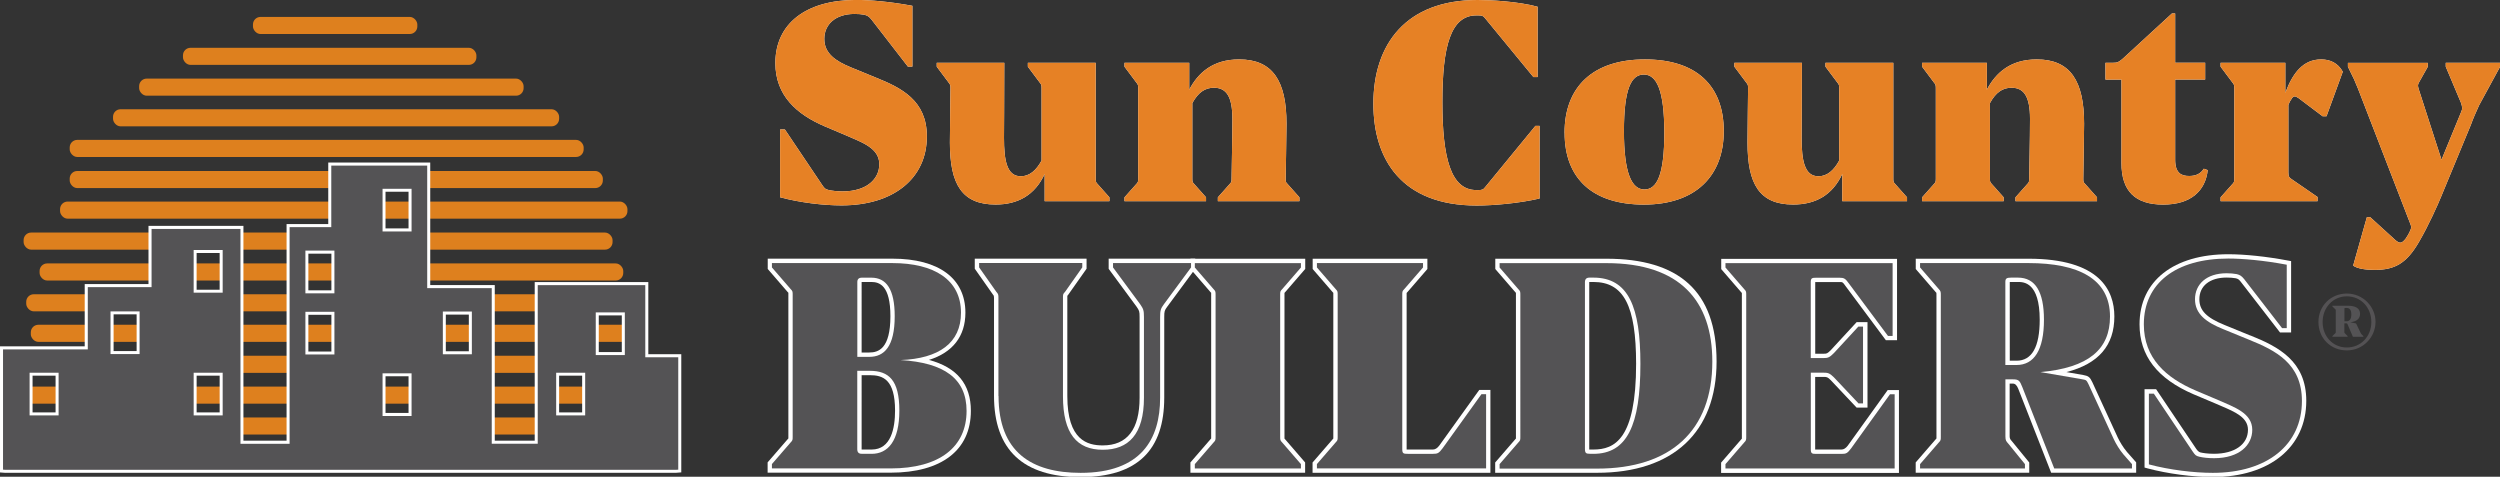 <svg id="a" xmlns="http://www.w3.org/2000/svg" viewBox="0 0 430 82"><rect x="0" y="0" width="430" height="82" fill="#333333" stroke="none"/><path id="b" d="M159.77 61.91c4.08-1.27 6.28-4.06 6.28-8.13 0-5.9-4.58-9.29-12.55-9.29h-21.45v1.77l3.43 3.97c.09.09.12.13.12.12v25.06s-.03.04-.17.19l-3.4 3.93v1.77h21.15c8.78 0 13.81-3.88 13.81-10.64 0-4.57-2.38-7.47-7.23-8.76zm-10.25-1.28h-1.32V48.5h1.67c1.41 0 3.28.61 3.28 5.89 0 5.6-2.07 6.24-3.63 6.24zm.4 16.69h-1.72V64.53h1.42c2.25 0 4.33.74 4.33 6.09 0 3.05-.7 6.7-4.03 6.7z" fill="#fff"/><path id="c" d="M190.69 44.5v1.74l4.8 6.51c.47.69.52.79.52 1.79v13.87c0 5.44-2.13 8.2-6.34 8.2-2.62 0-6.09-.88-6.09-8.46V50.88s.03-.04.13-.15l3.18-4.51v-1.73h-19.23v1.73l3.1 4.41.08.1q.13.13.13.48V68.1c0 9.26 5 13.96 14.87 13.96s14.41-4.72 14.41-13.66V54.53c0-1.02.06-1.16.51-1.77l4.82-6.53v-1.74h-14.91z" fill="#fff"/><path id="d" d="M224.5 46.27V44.5h-19.73v1.77l3.43 3.97c.09.09.12.13.12.12v25.06s-.03.04-.17.19l-3.4 3.93v1.77h19.73v-1.77l-3.43-3.97c-.09-.09-.13-.13-.12-.13V50.38s.03-.04.17-.19l3.4-3.93z" fill="#fff"/><path id="e" d="M254.43 67.07l-6.89 9.59q-.51.66-1.07.66h-4.53V50.39s.03-.04.17-.19l3.4-3.93V44.5h-19.73v1.77l3.43 3.97c.09.09.12.13.12.13v25.06s-.03.04-.17.19l-3.4 3.93v1.77h30.59V67.07h-1.93z" fill="#fff"/><path id="f" d="M276.33 44.5h-19.14v1.77l3.43 3.97c.09.09.12.13.12.13v25.06s-.03.04-.17.19l-3.4 3.93v1.77h17.53c13.06 0 20.55-6.98 20.55-19.14S288.7 44.5 276.31 44.5zm-2.87 32.82h-.11V48.5h.71c5.22 0 7.35 4.08 7.35 14.08 0 12.99-3.71 14.74-7.35 14.74h-.6z" fill="#fff"/><path id="g" d="M324.7 67.07l-6.89 9.59q-.51.66-1.07.66h-4.53V64.83h1.42c.59 0 .7 0 1.27.57l4.44 4.71h1.87v-14.7h-1.87l-4.42 4.79c-.64.64-.71.64-1.28.64h-1.42V48.51h4.18c.52 0 .55 0 1.01.66l6.96 9.35h1.92v-14h-30.24v1.77l3.43 3.97c.09.09.12.13.12.13v25.06s-.03.04-.17.19l-3.4 3.93v1.77h30.59V67.09h-1.93z" fill="#fff"/><path id="h" d="M365.8 77.68c-.61-.7-1.23-1.76-1.55-2.44l-4.37-9.5c-.43-.92-.7-1.08-1.57-1.24l-2.88-.5c5.53-1.43 8.24-4.59 8.24-9.56 0-4.53-2.56-9.94-14.77-9.94h-19.39v1.77l3.43 3.97c.1.1.12.13.12.13.01.05.01.23.01.39v24.66s-.03.04-.17.19l-3.4 3.93v1.77h19.53v-1.76l-3.05-3.74-.09-.1q-.23-.26-.23-.67v-9.06h.56q.57 0 .92.89l5.66 14.44h14.62v-1.78l-1.64-1.86zm-20.12-29.17c.06 0 .15-.01.26-.01h1.16c.92 0 3.73 0 3.73 6.49 0 4.68-1.34 7.05-3.98 7.05h-1.17V48.51z" fill="#fff"/><path id="i" d="M387.08 57.72l-4.43-1.81c-3.14-1.27-4.36-2.51-4.36-4.44 0-2.3 1.8-3.73 4.69-3.73.59 0 1.1.04 1.56.12.38.1.51.15.86.59l6.76 8.73h1.91V44.91l-.61-.11c-3.62-.68-7.34-1.07-10.19-1.07-9.42 0-15.27 4.62-15.27 12.05 0 5.41 3.04 9.35 9.3 12.04l3.91 1.65.9.39c2.34 1 4.54 1.95 4.54 4.06 0 2.51-2.29 4.13-5.84 4.13-1.11 0-1.89-.13-2.33-.23q-.37-.09-.72-.6l-6.91-10.28h-1.99v13.48l.55.15c3.42.91 7.71 1.48 11.2 1.48 9.76 0 16.07-5.15 16.07-13.11 0-6.81-4.75-9.29-9.61-11.24z" fill="#fff"/><path id="j" d="M166.25 70.67c0 6.23-4.67 9.9-13.07 9.9h-20.41v-.75l3.22-3.72c.35-.35.35-.45.35-1V50.72c0-.55 0-.65-.35-1L132.77 46v-.75h20.71c7.19 0 11.81 2.86 11.81 8.54 0 5.18-3.77 7.89-10.4 8.14 7.49.45 11.36 3.17 11.36 8.75zm-18.79-9.29h2.06c2.56 0 4.37-1.76 4.37-6.99 0-4.67-1.46-6.63-4.02-6.63h-1.61c-.55 0-.8.25-.8.75v12.87zm2.46 16.68c2.81 0 4.77-2.21 4.77-7.44s-1.81-6.84-5.08-6.84h-2.16v13.47c0 .55.25.8.75.8h1.71z" fill="#545355"/><path id="k" d="M171.73 68.11V51.22c0-.45 0-.65-.35-1.01l-2.97-4.22v-.75h17.74v.75l-2.97 4.22c-.35.35-.35.45-.35 1.01v16.94c0 6.43 2.41 9.2 6.84 9.2s7.09-2.66 7.09-8.95V54.54c0-1.16-.1-1.41-.65-2.21L191.44 46v-.75h13.42V46l-4.67 6.33c-.55.75-.65 1.06-.65 2.21v13.87c0 7.14-3.27 12.92-13.67 12.92-8.44 0-14.12-3.57-14.12-13.22z" fill="#545355"/><path id="l" d="M205.51 80.58v-.75l3.22-3.72c.35-.35.35-.45.35-1V50.73c0-.55 0-.65-.35-1l-3.22-3.72v-.75h18.25v.75l-3.22 3.72c-.35.35-.35.45-.35 1v24.38c0 .55 0 .65.35 1l3.22 3.72v.75h-18.25z" fill="#545355"/><path id="m" d="M246.47 78.06c.8 0 1.01-.1 1.66-.96l6.68-9.3h.8v12.77h-29.1v-.75l3.22-3.72c.35-.35.35-.45.35-1V50.72c0-.55 0-.65-.35-1L226.51 46v-.75h18.25V46l-3.22 3.72c-.35.35-.35.45-.35 1v26.54c0 .75.2.8.96.8h4.32z" fill="#545355"/><path id="n" d="M257.93 80.58v-.75l3.22-3.72c.35-.35.35-.45.35-1V50.73c0-.55 0-.65-.35-1l-3.22-3.72v-.75h18.4c12.62 0 18.19 6.48 18.19 16.94 0 11.91-7.19 18.4-19.8 18.4h-16.79zm16.13-2.52c5.78 0 8.09-4.88 8.09-15.48 0-9.7-2.01-14.83-8.09-14.83h-.65c-.55 0-.8.25-.8.8V77.2c0 .75.2.85.85.85h.6z" fill="#545355"/><path id="o" d="M319.65 69.37l-4.22-4.47c-.75-.75-1.06-.8-1.81-.8h-2.16v13.17c0 .75.2.8.96.8h4.32c.8 0 1.01-.1 1.66-.96l6.68-9.3h.8v12.77h-29.1v-.75l3.22-3.72c.35-.35.35-.45.35-1V50.73c0-.55 0-.65-.35-1l-3.22-3.72v-.75h28.75v12.52h-.8l-6.74-9.05c-.6-.85-.85-.96-1.61-.96h-3.97c-.75 0-.96.05-.96.8v13.02h2.16c.8 0 1.06-.1 1.81-.85l4.22-4.57h.8v13.22h-.8z" fill="#545355"/><path id="p" d="M353.33 80.58l-5.48-13.97c-.45-1.16-.65-1.36-1.61-1.36h-1.31v9.8c0 .75.15.85.5 1.26l2.86 3.52v.75h-18.04v-.75l3.22-3.72c.35-.35.35-.45.35-1V50.78c0-.55 0-.7-.35-1.06L330.25 46v-.75h18.65c8.59 0 14.02 2.71 14.02 9.2 0 5.63-3.67 8.8-11.96 9.55l7.04 1.21c.8.15.85.1 1.21.85l4.37 9.5c.35.75 1.01 1.86 1.66 2.61l1.46 1.66v.75h-13.37zm-8.4-17.8h1.91c3.02 0 4.72-2.56 4.72-7.79 0-4.83-1.51-7.24-4.47-7.24h-1.16c-.8 0-1.01.15-1.01.75v14.27z" fill="#545355"/><path id="q" d="M369.61 79.87V67.71h.85l6.68 9.95c.45.65.55.75 1.16.9.65.15 1.51.25 2.51.25 4.37 0 6.58-2.26 6.58-4.88 0-2.92-3.17-3.92-5.88-5.13l-3.92-1.66c-5.03-2.16-8.85-5.53-8.85-11.36 0-7.04 5.48-11.31 14.53-11.31 2.41 0 6.03.3 10.05 1.06v10.91h-.8L385.99 48c-.45-.55-.7-.7-1.26-.85-.55-.1-1.11-.15-1.76-.15-3.47 0-5.43 1.91-5.43 4.47s1.96 3.97 4.82 5.13l4.42 1.81c4.62 1.86 9.15 4.12 9.15 10.56 0 7.49-5.93 12.36-15.33 12.36-3.22 0-7.44-.5-11.01-1.46z" fill="#545355"/><path id="r" d="M134.18 33.94V22.27h.82l6.41 9.54c.43.63.53.72 1.11.87.63.14 1.45.24 2.41.24 4.19 0 6.31-2.17 6.31-4.68 0-2.8-3.04-3.76-5.64-4.92l-3.76-1.59c-4.82-2.07-8.48-5.3-8.48-10.89 0-6.75 5.25-10.85 13.93-10.85 2.31 0 5.78.29 9.64 1.01v10.46h-.77l-6.27-8.1c-.43-.53-.67-.67-1.21-.82-.53-.1-1.06-.14-1.69-.14-3.33 0-5.21 1.83-5.21 4.29s1.88 3.81 4.63 4.92l4.24 1.74c4.43 1.78 8.77 3.95 8.77 10.12 0 7.18-5.69 11.86-14.7 11.86-3.09 0-7.13-.48-10.56-1.4z" fill="#fff"/><path id="s" d="M179.68 34.61v-4.68c-1.69 3.62-4.58 5.25-8.44 5.25-5.78 0-7.86-3.47-7.86-10.65 0-1.93.1-8.63.1-9.3 0-.53 0-.67-.34-1.06l-2.02-2.7v-.67h11.62c0 6.8-.05 11.71-.05 12.92 0 3.86.48 6.6 2.89 6.6 1.49 0 2.65-1.01 3.57-2.7V15.23c0-.53 0-.67-.34-1.06l-2.02-2.7v-.67h11.67v19.86c0 .53 0 .67.34 1.01l2.02 2.27v.67h-11.14z" fill="#fff"/><path id="t" d="M209.47 34.61v-.67l2.02-2.27c.34-.34.34-.48.34-1.01 0-.92.14-6.75.14-10.22 0-3.86-1.06-5.35-3.18-5.35-1.49 0-2.7.77-3.71 2.65v12.92c0 .53 0 .67.34 1.01l2.02 2.27v.67h-14.03v-.67l2.02-2.27c.34-.34.34-.48.34-1.01V15.28c0-.58 0-.72-.34-1.11l-2.02-2.7v-.67h11.14v4.63c1.54-2.94 4.1-5.21 8.58-5.21 5.83 0 8.15 3.76 8.15 11.09 0 1.78-.14 8.63-.14 9.4 0 .53 0 .63.34.96l2.02 2.27v.67h-14.03z" fill="#fff"/><path id="u" d="M236.22 17.84C236.22 7.62 241.81 0 254.15 0c2.22 0 6.94.24 10.32 1.16v12.1h-.72l-8.24-10.03c-.39-.53-.63-.58-1.25-.58h-.34c-4.39 0-5.83 5.3-5.83 14.9s1.45 15.14 5.83 15.14h.34c.63 0 .87-.05 1.25-.58l8.58-10.46h.72v12.49c-3.52.82-7.91 1.21-10.8 1.21-12.87 0-17.79-7.86-17.79-17.5z" fill="#fff"/><path id="v" d="M269.1 22.85c0-7.95 4.92-12.63 13.84-12.63s13.55 4.58 13.55 12.34-4.92 12.63-13.74 12.63-13.64-4.48-13.64-12.34zm17.16 0c0-7.42-1.35-10.03-3.52-10.03s-3.42 2.46-3.42 9.74 1.35 10.03 3.52 10.03 3.42-2.56 3.42-9.74z" fill="#fff"/><path id="w" d="M316.87 34.61v-4.68c-1.69 3.62-4.58 5.25-8.44 5.25-5.78 0-7.86-3.47-7.86-10.65 0-1.93.1-8.63.1-9.3 0-.53 0-.67-.34-1.06l-2.02-2.7v-.67h11.62c0 6.8-.05 11.71-.05 12.92 0 3.86.48 6.6 2.89 6.6 1.49 0 2.65-1.01 3.57-2.7V15.23c0-.53 0-.67-.34-1.06l-2.02-2.7v-.67h11.67v19.86c0 .53 0 .67.34 1.01l2.02 2.27v.67h-11.14z" fill="#fff"/><path id="x" d="M346.66 34.61v-.67l2.02-2.27c.34-.34.34-.48.34-1.01 0-.92.14-6.75.14-10.22 0-3.86-1.06-5.35-3.18-5.35-1.49 0-2.7.77-3.71 2.65v12.92c0 .53 0 .67.34 1.01l2.02 2.27v.67H330.6v-.67l2.02-2.27c.34-.34.34-.48.34-1.01V15.28c0-.58 0-.72-.34-1.11l-2.02-2.7v-.67h11.14v4.63c1.54-2.94 4.1-5.21 8.58-5.21 5.83 0 8.15 3.76 8.15 11.09 0 1.78-.14 8.63-.14 9.4 0 .53 0 .63.34.96l2.02 2.27v.67h-14.03z" fill="#fff"/><path id="y" d="M374.13 2.31v8.48h5.16v2.89h-5.16v13.79c0 2.36 1.11 2.8 2.41 2.8 1.11 0 1.93-.34 2.51-1.25l.68.24c-.39 3.47-2.8 5.93-7.66 5.93s-7.18-2.36-7.18-7.13V13.69h-2.75V10.8h1.3c.72 0 .96-.1 1.69-.72l8.44-7.76h.58z" fill="#fff"/><path id="z" d="M381.94 34.61v-.67l2.02-2.27c.34-.34.34-.48.34-1.01V15.28c0-.58 0-.72-.34-1.11l-2.02-2.7v-.67h11.14v5.16c1.3-3.47 3.09-5.74 6.17-5.74 1.54 0 2.89.63 3.71 2.12l-2.8 7.66h-.67l-4.15-3.13c-.29-.19-.48-.29-.63-.29s-.34.1-.48.29c-.24.34-.48.77-.63 1.16v11.62c0 .72.14.92.68 1.25l4.34 2.99v.72h-16.68z" fill="#fff"/><path id="aa" d="M404.74 45.7l2.36-8.34h.58l4.34 3.95c.34.29.63.43.82.43.29 0 .58-.24.92-.67.24-.34.63-.96.87-1.59.14-.39.14-.43-.05-.96l-9.01-23.28-.67-1.59-1.06-2.17v-.67h13.74v.67l-1.49 2.65c-.24.43-.24.58-.1 1.11l3.95 12.24 3.33-8.1c.34-.72.24-1.01 0-1.74l-2.6-6.17v-.67h9.35v.67l-3.62 6.65c-.34.72-1.16 2.6-1.4 3.33l-5.11 12.34c-.63 1.54-2.17 4.97-3.76 7.71-2.17 3.81-4.24 4.92-7.66 4.92-1.54 0-2.94-.19-3.71-.72z" fill="#fff"/><path id="ab" d="M134.18 33.94V22.27h.82l6.41 9.54c.43.63.53.72 1.11.87.63.14 1.45.24 2.41.24 4.19 0 6.31-2.17 6.31-4.68 0-2.8-3.04-3.76-5.64-4.92l-3.76-1.59c-4.82-2.07-8.48-5.3-8.48-10.89 0-6.75 5.25-10.85 13.93-10.85 2.31 0 5.78.29 9.64 1.01v10.46h-.77l-6.27-8.1c-.43-.53-.67-.67-1.21-.82-.53-.1-1.06-.14-1.69-.14-3.33 0-5.21 1.83-5.21 4.29s1.88 3.81 4.63 4.92l4.24 1.74c4.43 1.78 8.77 3.95 8.77 10.12 0 7.18-5.69 11.86-14.7 11.86-3.09 0-7.13-.48-10.56-1.4z" fill="#e68125"/><path id="ac" d="M179.68 34.61v-4.68c-1.69 3.62-4.58 5.25-8.44 5.25-5.78 0-7.86-3.47-7.86-10.65 0-1.93.1-8.63.1-9.3 0-.53 0-.67-.34-1.06l-2.02-2.7v-.67h11.62c0 6.8-.05 11.71-.05 12.92 0 3.86.48 6.6 2.89 6.6 1.49 0 2.65-1.01 3.57-2.7V15.23c0-.53 0-.67-.34-1.06l-2.02-2.7v-.67h11.67v19.86c0 .53 0 .67.34 1.01l2.02 2.27v.67h-11.14z" fill="#e68125"/><path id="ad" d="M209.47 34.61v-.67l2.02-2.27c.34-.34.34-.48.34-1.01 0-.92.14-6.75.14-10.22 0-3.86-1.06-5.35-3.18-5.35-1.49 0-2.7.77-3.71 2.65v12.92c0 .53 0 .67.34 1.01l2.02 2.27v.67h-14.03v-.67l2.02-2.27c.34-.34.34-.48.34-1.01V15.28c0-.58 0-.72-.34-1.11l-2.02-2.7v-.67h11.14v4.63c1.54-2.94 4.1-5.21 8.58-5.21 5.83 0 8.15 3.76 8.15 11.09 0 1.78-.14 8.63-.14 9.4 0 .53 0 .63.34.96l2.02 2.27v.67h-14.03z" fill="#e68125"/><path id="ae" d="M236.22 17.84C236.22 7.62 241.81 0 254.15 0c2.22 0 6.94.24 10.32 1.16v12.1h-.72l-8.24-10.03c-.39-.53-.63-.58-1.25-.58h-.34c-4.39 0-5.83 5.3-5.83 14.9s1.45 15.14 5.83 15.14h.34c.63 0 .87-.05 1.25-.58l8.58-10.46h.72v12.49c-3.52.82-7.91 1.21-10.8 1.21-12.87 0-17.79-7.86-17.79-17.5z" fill="#e68125"/><path id="af" d="M269.1 22.85c0-7.95 4.92-12.63 13.84-12.63s13.55 4.58 13.55 12.34-4.92 12.63-13.74 12.63-13.64-4.48-13.64-12.34zm17.16 0c0-7.42-1.35-10.03-3.52-10.03s-3.42 2.46-3.42 9.74 1.35 10.03 3.52 10.03 3.42-2.56 3.42-9.74z" fill="#e68125"/><path id="ag" d="M316.87 34.61v-4.68c-1.69 3.62-4.58 5.25-8.44 5.25-5.78 0-7.86-3.47-7.86-10.65 0-1.93.1-8.63.1-9.3 0-.53 0-.67-.34-1.06l-2.02-2.7v-.67h11.62c0 6.8-.05 11.71-.05 12.92 0 3.86.48 6.6 2.89 6.6 1.49 0 2.65-1.01 3.57-2.7V15.23c0-.53 0-.67-.34-1.06l-2.02-2.7v-.67h11.67v19.86c0 .53 0 .67.34 1.01l2.02 2.27v.67h-11.14z" fill="#e68125"/><path id="ah" d="M346.66 34.61v-.67l2.02-2.27c.34-.34.34-.48.34-1.01 0-.92.14-6.75.14-10.22 0-3.86-1.06-5.35-3.18-5.35-1.49 0-2.7.77-3.71 2.65v12.92c0 .53 0 .67.34 1.01l2.02 2.27v.67H330.6v-.67l2.02-2.27c.34-.34.34-.48.34-1.01V15.28c0-.58 0-.72-.34-1.11l-2.02-2.7v-.67h11.14v4.63c1.54-2.94 4.1-5.21 8.58-5.21 5.83 0 8.15 3.76 8.15 11.09 0 1.78-.14 8.63-.14 9.4 0 .53 0 .63.34.96l2.02 2.27v.67h-14.03z" fill="#e68125"/><path id="ai" d="M374.13 2.31v8.48h5.16v2.89h-5.16v13.79c0 2.36 1.11 2.8 2.41 2.8 1.11 0 1.93-.34 2.51-1.25l.68.24c-.39 3.47-2.8 5.93-7.66 5.93s-7.18-2.36-7.18-7.13V13.69h-2.75V10.8h1.3c.72 0 .96-.1 1.69-.72l8.44-7.76h.58z" fill="#e68125"/><path id="aj" d="M381.94 34.61v-.67l2.02-2.27c.34-.34.34-.48.34-1.01V15.28c0-.58 0-.72-.34-1.11l-2.02-2.7v-.67h11.14v5.16c1.3-3.47 3.09-5.74 6.17-5.74 1.54 0 2.89.63 3.71 2.12l-2.8 7.66h-.67l-4.15-3.13c-.29-.19-.48-.29-.63-.29s-.34.1-.48.29c-.24.34-.48.77-.63 1.16v11.62c0 .72.14.92.68 1.25l4.34 2.99v.72h-16.68z" fill="#e68125"/><path id="ak" d="M404.74 45.7l2.36-8.34h.58l4.34 3.95c.34.29.63.43.82.43.29 0 .58-.24.92-.67.24-.34.63-.96.87-1.59.14-.39.14-.43-.05-.96l-9.01-23.28-.67-1.59-1.06-2.17v-.67h13.74v.67l-1.49 2.65c-.24.43-.24.58-.1 1.11l3.95 12.24 3.33-8.1c.34-.72.24-1.01 0-1.74l-2.6-6.17v-.67h9.35v.67l-3.62 6.65c-.34.72-1.16 2.6-1.4 3.33l-5.11 12.34c-.63 1.54-2.17 4.97-3.76 7.71-2.17 3.81-4.24 4.92-7.66 4.92-1.54 0-2.94-.19-3.71-.72z" fill="#e68125"/><path id="al" d="M408.59 55.38c0 2.58-2.12 4.89-4.93 4.89s-4.89-2.12-4.89-4.89 2.12-4.89 4.89-4.89 4.93 2.24 4.93 4.89zm-9.1.01c0 2.5 1.79 4.38 4.17 4.38s4.21-1.88 4.21-4.38-1.79-4.42-4.21-4.42-4.17 1.96-4.17 4.42z" fill="#545254"/><path id="am" d="M404.7 57.93l-.92-2.15c-.06-.15-.1-.17-.23-.17h-.32v1.53c0 .11.02.13.08.18l.48.49v.11h-2.62v-.11l.53-.52c.05-.05.05-.07.05-.15v-3.76c0-.08 0-.11-.05-.16l-.53-.52v-.11h2.7c1.24 0 2.06.42 2.06 1.39 0 .82-.56 1.32-1.68 1.45l.89.18c.09.02.12.05.16.13l.69 1.45c.05.11.14.26.24.36l.27.27v.11h-1.82zm-1.46-2.67h.39c.48 0 .8-.37.8-1.18 0-.76-.3-1.11-.77-1.11h-.28c-.11 0-.14.02-.14.11v2.18z" fill="#545355"/><rect id="an" x="43.51" y="2.91" width="28.27" height="2.94" rx="1.3" ry="1.3" fill="#de801e"/><rect id="ao" x="31.47" y="8.22" width="50.47" height="2.94" rx="1.3" ry="1.3" fill="#de801e"/><rect id="ap" x="23.93" y="13.52" width="66.13" height="2.94" rx="1.3" ry="1.3" fill="#de801e"/><rect id="aq" x="19.44" y="18.79" width="76.73" height="2.94" rx="1.3" ry="1.3" fill="#de801e"/><rect id="ar" x="11.99" y="24.06" width="88.4" height="2.94" rx="1.3" ry="1.3" fill="#de801e"/><rect id="as" x="11.99" y="29.41" width="91.7" height="2.94" rx="1.3" ry="1.3" fill="#de801e"/><rect id="at" x="10.33" y="34.67" width="97.59" height="2.94" rx="1.3" ry="1.3" fill="#de801e"/><rect id="au" x="4.06" y="40" width="101.3" height="2.94" rx="1.3" ry="1.3" fill="#de801e"/><rect id="av" x="6.81" y="45.31" width="100.39" height="2.94" rx="1.3" ry="1.3" fill="#de801e"/><rect id="aw" x="4.51" y="50.61" width="104.16" height="2.94" rx="1.3" ry="1.3" fill="#de801e"/><rect id="ax" x="5.3" y="55.86" width="104.02" height="2.94" rx="1.3" ry="1.3" fill="#de801e"/><rect id="ay" x="7.73" y="61.19" width="100.18" height="2.94" rx="1.3" ry="1.3" fill="#de801e"/><rect id="az" x="2.59" y="66.49" width="112.18" height="2.94" rx="1.3" ry="1.3" fill="#de801e"/><rect id="ba" x="13.66" y="71.8" width="89.29" height="2.94" rx="1.3" ry="1.3" fill="#de801e"/><path id="bb" d="M111.24 61.19V48.78H92.22v27.28h-7.39V49.3H73.74V28.22H56.72v10.59h-7.17v37.26h-7.93V39.12H25.81v10.01H14.84v10.71H.26v21.19l.68.05h115.3l.68-.05V61.2h-5.67zm-101.42 10H5.34v-6.83h4.48v6.83zm13.93-10.55h-4.48v-6.83h4.48v6.83zm14.29 10.55h-4.48v-6.83h4.48v6.83zm0-21.11h-4.48v-6.83h4.48v6.83zm19.22 10.64h-4.48v-6.83h4.48v6.83zm13.27 10.57h-4.48v-6.83h4.48v6.83zm-13.27-21.1h-4.48v-6.83h4.48v6.83zm13.27-10.64h-4.48v-6.83h4.48v6.83zM80.9 60.68h-4.48v-6.83h4.48v6.83zm19.49 10.51h-4.48v-6.83h4.48v6.83zm6.82-10.38h-4.48v-6.83h4.48v6.83z" fill="#545355"/><path id="bc" d="M.94 81.33L0 81.26V59.57h14.57V48.86h10.97V38.85h16.33V75.8h7.42V38.54h7.17V27.95H74v21.08h11.1v26.76h6.87V48.51h19.54v12.41h5.67v20.33l-.92.07H.94zm-.42-.55l.44.03h115.28l.42-.03V61.45h-5.67V49.04h-18.5v27.28h-7.91V49.56h-11.1V28.48h-16.5v10.59h-7.17v37.26h-8.45V39.38H26.07v10.01H15.1V60.1H.52v20.69zm70.27-9.23H65.8v-7.34h4.99v7.34zm-4.48-.52h3.96v-6.31h-3.96v6.31zm34.34.42h-4.99v-7.34h4.99v7.34zm-4.48-.52h3.96v-6.31h-3.96v6.31zm-57.87.52h-4.99v-7.34h4.99v7.34zm-4.48-.52h3.96v-6.31h-3.96v6.31zm-23.74.52H5.09v-7.34h4.99v7.34zm-4.48-.52h3.96v-6.31H5.6v6.31zm101.87-9.86h-5v-7.34h5v7.34zm-4.48-.51h3.96v-6.31h-3.96v6.31zm-45.47.41h-4.99v-7.34h4.99v7.34zm-4.48-.51H57v-6.31h-3.96v6.31zm28.12.47h-4.99v-7.34h4.99v7.34zm-4.48-.51h3.96v-6.31h-3.96v6.31zm-52.67.48h-5v-7.34h5v7.34zm-4.47-.52h3.96v-6.31h-3.96v6.31zm37.98-9.93h-4.99v-7.34h4.99v7.34zm-4.48-.51H57v-6.31h-3.96v6.31zm-14.74.4h-4.99V43h4.99v7.34zm-4.48-.51h3.96v-6.31h-3.96v6.31zm36.97-10.02H65.8v-7.34h4.99v7.34zm-4.48-.52h3.96v-6.31h-3.96v6.31z" fill="#fff"/></svg>